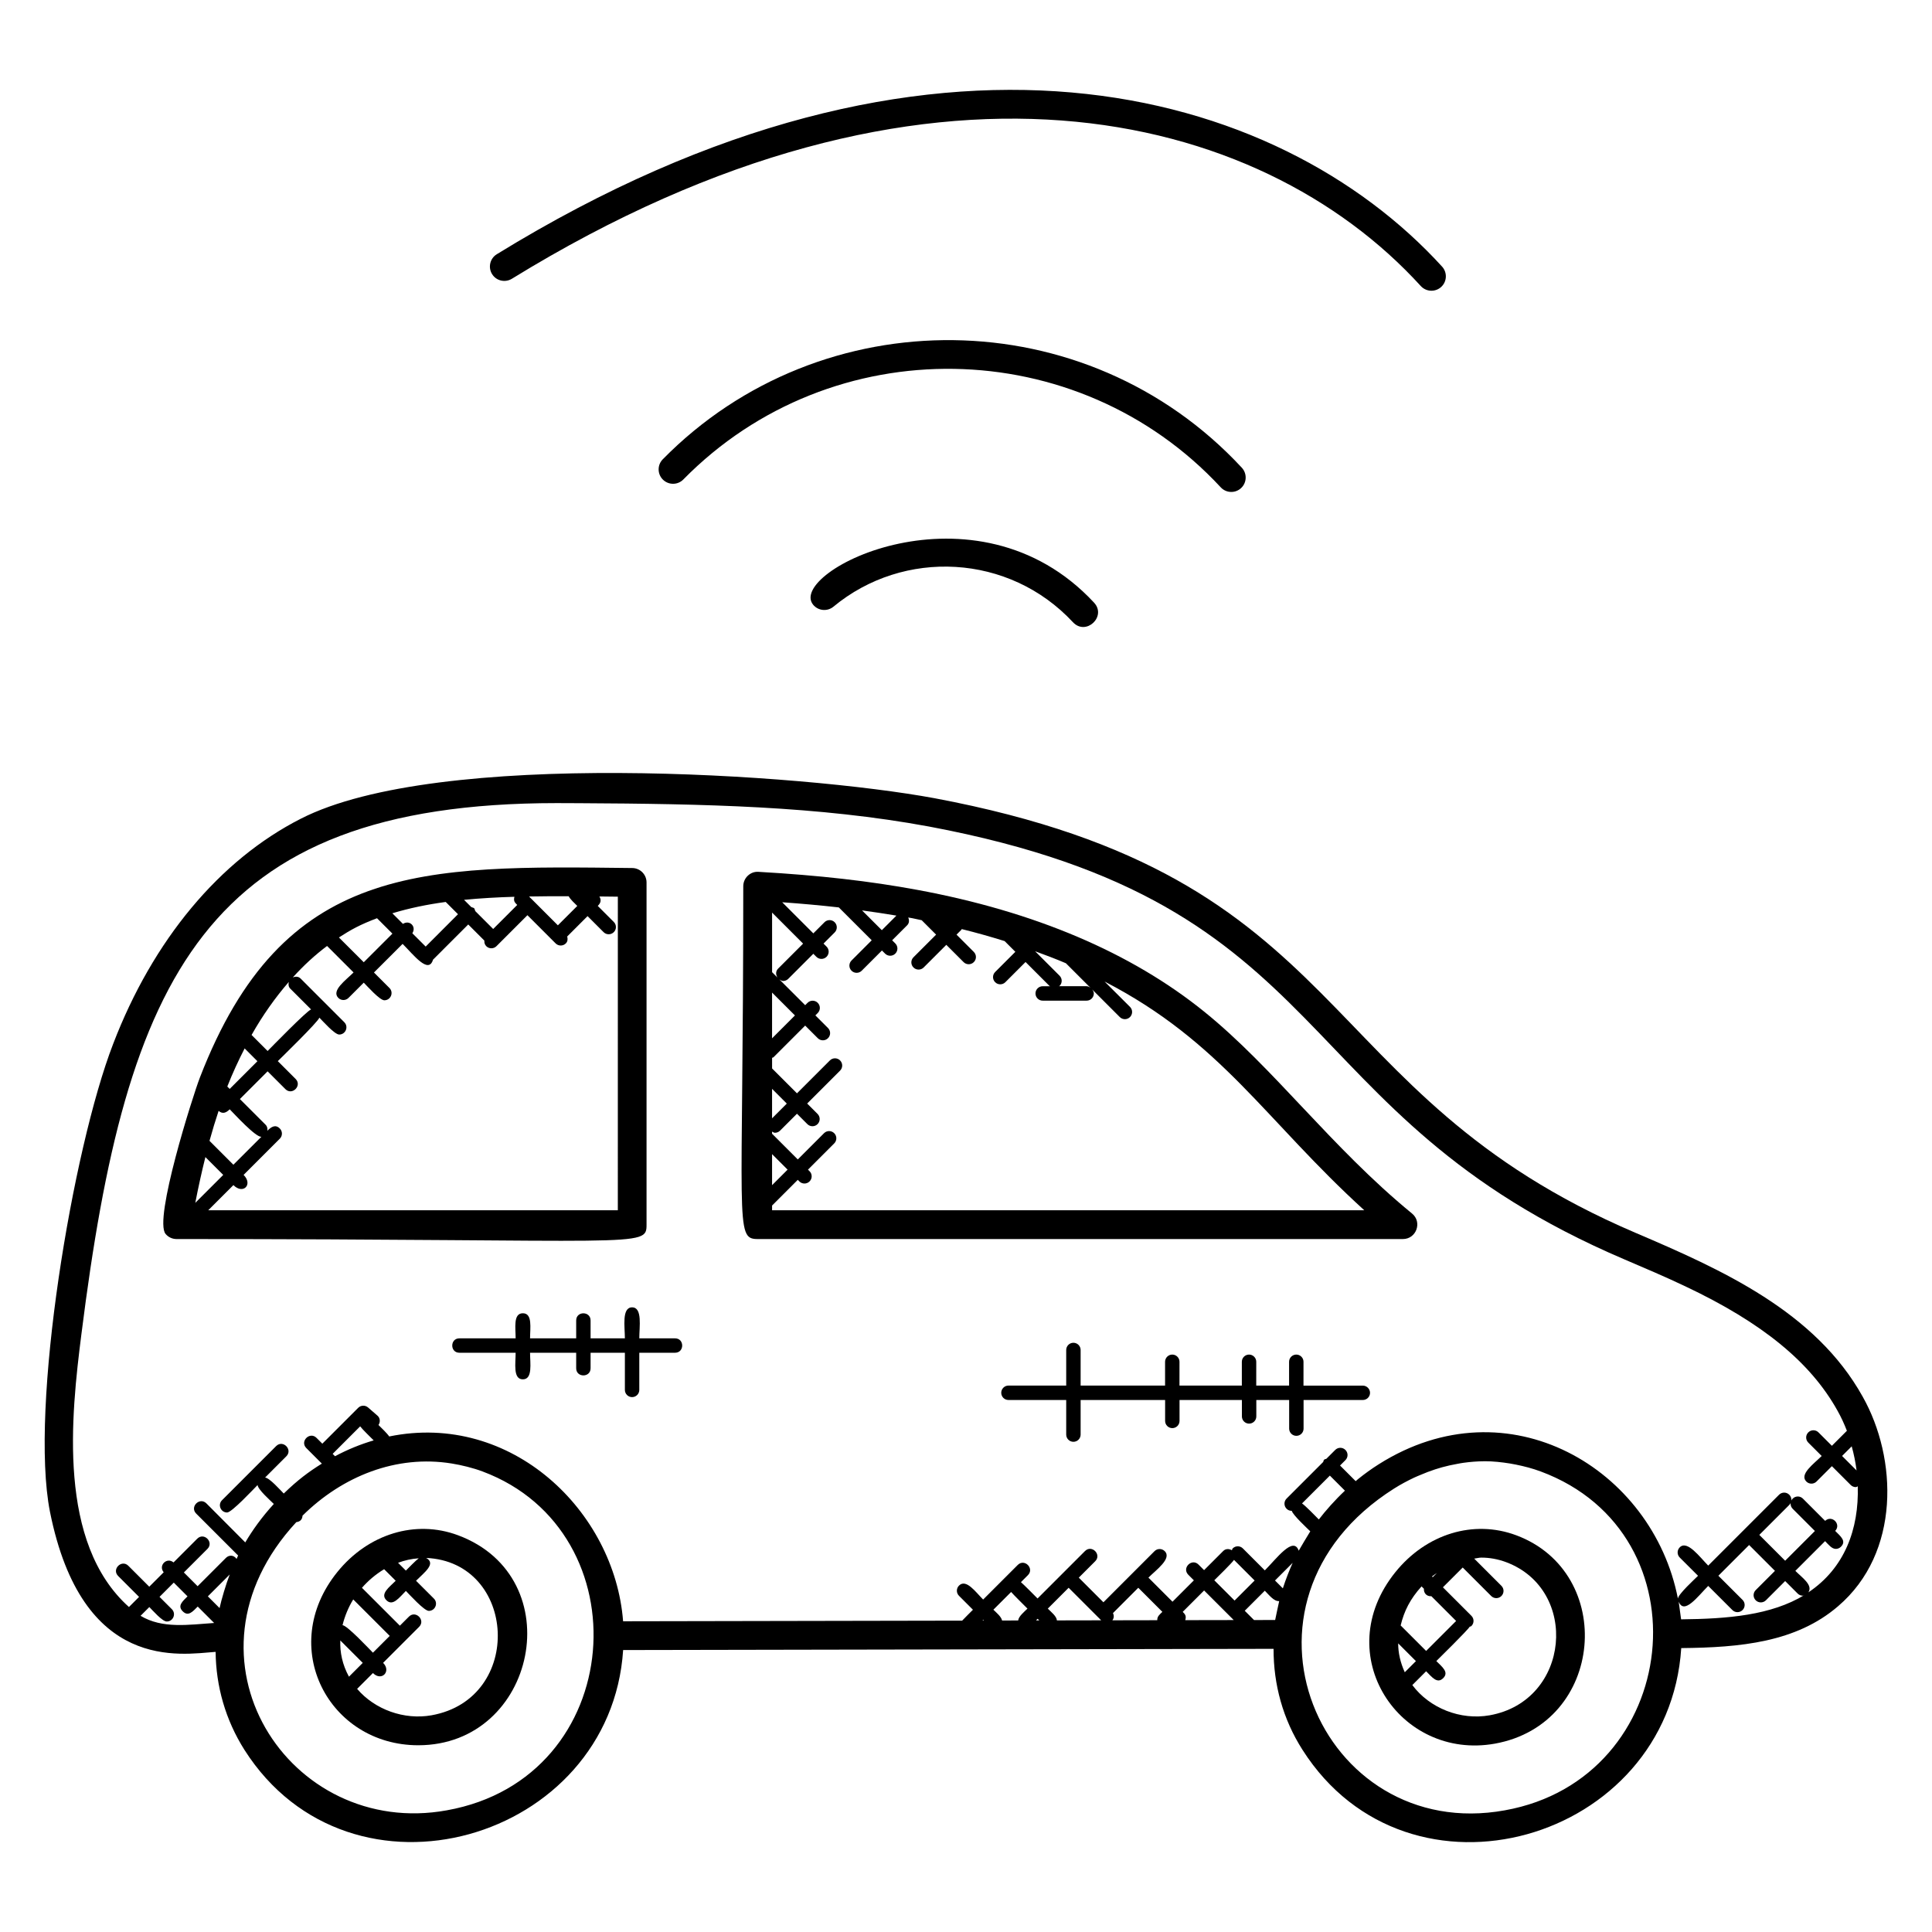 <?xml version="1.0" encoding="UTF-8"?>
<!-- Uploaded to: SVG Repo, www.svgrepo.com, Generator: SVG Repo Mixer Tools -->
<svg fill="#000000" width="800px" height="800px" version="1.1" viewBox="144 144 512 512" xmlns="http://www.w3.org/2000/svg">
 <g>
  <path d="m201.14 581.76c0.098 9.098 2.602 18.008 7.648 25.984 28.207 44.273 97.051 24.105 100.35-26.465l172.37-0.32c-0.023 9.473 2.488 18.664 7.68 26.785 28.207 44.273 97.027 24.297 100.36-26.984 15.633-0.145 30.434-1.52 41.559-11.09 16.586-14.168 15.738-39.199 6.527-55.535-12.559-22.566-37.305-33.656-60.207-43.426-87.277-37.273-73.336-94.074-185.8-115.18-35.066-6.473-131.57-13.145-167.93 5.449-21.52 10.953-39.184 32.16-49.73 59.715-10.758 27.855-22.168 96.418-16.727 123.94 8.559 42.719 34.633 37.777 43.902 37.129zm-19.887-9.555 2.32-2.32c0.902 0.902 3.434 3.832 4.625 3.832 1.688 0 2.551-2.055 1.352-3.258l-3.273-3.273 3.777-3.777 3.641 3.641c-1.344 1.344-2.734 2.504-1.266 3.969 1.465 1.465 2.625 0.078 3.969-1.266l4.352 4.352c-6.824 0.469-13.719 1.566-19.496-1.898zm20.938-2.047-3.106-3.106 5.801-5.801c-0.969 2.449-2.238 6.754-2.695 8.906zm60.238 53.594c-41.723 7.609-73.227-40.383-39.906-76.367 1.09-0.137 1.594-0.77 1.648-1.719 10.578-10.457 24.887-16.207 39.57-13.816 2.574 0.418 5.602 1.152 8.16 2.113 42.609 15.938 38.441 81.219-9.473 89.789zm-30.27-94.465 7.289-7.289c0.609 0.816 2.856 2.992 3.582 3.719-3.481 1.023-6.91 2.414-10.25 4.199zm179.8 36.605c0.68 0.793 3.586 3.664 4.328 4.406-0.863 0.863-2.352 2.055-2.457 3.144l-4.266 0.008c-0.23-1.039-1.48-2.047-2.305-2.863zm15.242-1.117 8.625 8.625-11.734 0.023c-0.082-1.098-1.496-2.207-2.414-3.121zm18.457 0 6.383 6.383c-0.75 0.75-1.383 1.184-1.352 2.215l-11.902 0.023c0.457-0.574 0.465-1.273 0.168-1.914zm25.367-7.387 5.465 5.465-5.312 5.312-5.375-5.375c0.758-0.754 4.644-4.539 5.223-5.402zm12.945 7.539-2.078-2.078 4.68-4.68c-0.797 1.75-1.867 4.461-2.602 6.758zm-0.969 3.375c-0.152 0.609-1.047 4.902-1.07 5.016l-5.602 0.008-2.457-2.457 5.312-5.312c1.129 1.121 2.449 2.891 3.816 2.746zm-12.051 5.031-12.848 0.023c0.344-1.121-0.023-1.551-0.664-2.199l5.664-5.664zm-51.527 0.098h-0.871l0.434-0.434zm-14.68 0.031h-0.352l0.176-0.176zm138.08 50.289c-48.887 8.914-76.875-55.207-29.375-85.266 1.742-1.105 3.527-2.047 5.328-2.902 0.543-0.258 1.09-0.465 1.641-0.703 1.289-0.551 2.586-1.055 3.902-1.48 0.617-0.199 1.238-0.383 1.855-0.559 1.328-0.367 2.656-0.656 4-0.895 0.559-0.098 1.105-0.223 1.664-0.289 1.809-0.246 3.625-0.398 5.449-0.406 0.062 0 0.129-0.008 0.191-0.008 2.231 0 4.457 0.246 6.68 0.602 0.52 0.082 1.047 0.184 1.566 0.289 2.215 0.449 4.418 1.016 6.586 1.824 44.441 16.504 37.375 81.414-9.488 89.793zm-46.395-88.699 3.992 3.992c-2.656 2.496-5.176 5.359-6.914 7.633-0.777-0.777-3.586-3.688-4.457-4.25zm109.36 32.93-6.398-6.391 8.145-8.145 6.848 6.848-5.098 5.098c-0.75 0.75-0.75 1.953 0 2.703 0.375 0.375 0.863 0.559 1.352 0.559s0.977-0.184 1.352-0.559l5.098-5.098 3.32 3.32c0.375 0.375 0.863 0.559 1.352 0.559 0.176 0 0.305-0.152 0.473-0.199-8.832 5.391-20.359 6.344-32.719 6.465 0 0-0.648-4.703-0.648-4.711 1.414 3.641 5.078-1.383 7.832-4.144l6.398 6.391c0.75 0.75 1.953 0.75 2.703 0 0.742-0.75 0.742-1.953-0.008-2.695zm30.223-34.297-3.84-3.84 2.551-2.551c0.586 2.094 1.012 4.215 1.289 6.391zm-470.42-36.234c11.871-94.211 32.367-140.62 125.96-140.62 1.938 0 3.894 0.008 5.863 0.023 33.383 0.176 63.402 0.762 92.809 6.191 110.07 20.648 93.395 75.922 184.2 114.68 5.418 2.312 10.848 4.625 16.176 7.152 20.383 9.633 33.207 20.105 40.367 32.984 0.945 1.672 1.77 3.465 2.481 5.312l-3.977 3.977-3.551-3.551c-0.75-0.75-1.953-0.75-2.703 0s-0.75 1.953 0 2.703l3.551 3.551c-2.082 2.082-6 4.84-4.07 6.769 0.375 0.375 0.863 0.559 1.352 0.559 0.488 0 0.977-0.184 1.352-0.559l4.07-4.07 4.992 4.992c0.375 0.375 0.863 0.559 1.352 0.559 0.184 0 0.336-0.16 0.512-0.215 0.336 11.312-3.481 21.703-13.09 28.105 1.289-1.914-1.68-3.922-3.449-5.695l7.879-7.879c0.887 0.887 1.754 2.055 2.84 2.055 0.488 0 0.977-0.184 1.352-0.559 1.512-1.512-0.031-2.727-1.512-4.207 1.672-1.793-0.871-4.328-2.664-2.664l-5.894-5.894c-0.75-0.75-1.953-0.75-2.703 0s-0.75 1.953 0 2.703l5.879 5.879-7.879 7.879-6.848-6.848 7.938-7.938c0.75-0.75 0.75-1.953 0-2.703s-1.953-0.75-2.703 0l-18.777 18.777c-2.199-2.199-5.535-6.848-7.543-4.84-0.75 0.75-0.75 1.953 0 2.703l4.848 4.84c-0.848 0.848-5.231 4.84-5.336 6.039-6.672-34.305-44.863-57.379-79.297-35.586-1.902 1.199-3.719 2.519-5.457 3.914-0.223 0.176-0.418 0.367-0.641 0.551l-4.144-4.144 1.426-1.426c0.75-0.75 0.75-1.953 0-2.703s-1.953-0.75-2.703 0l-2.352 2.352c-0.199 0.09-0.434 0.082-0.594 0.246-0.16 0.16-0.152 0.398-0.246 0.594l-9.695 9.695c-0.75 0.75-0.75 1.953 0 2.703 0.352 0.352 0.793 0.551 1.375 0.551 0.281 1.113 4.082 4.617 4.902 5.434-0.441 0.664-2.871 4.777-3.062 5.129-1.414-4.016-5.914 2.152-8.984 5.215l-5.816-5.816c-0.75-0.75-1.953-0.75-2.703 0-0.137 0.137-0.113 0.328-0.207 0.488-0.734-0.434-1.648-0.457-2.281 0.176l-5.09 5.09-1.48-1.48c-1.77-1.77-4.488 0.91-2.703 2.703l1.48 1.48-5.664 5.664-6.383-6.383c2.09-2.09 6.281-5.055 4.32-7.016-0.75-0.75-1.953-0.75-2.703 0l-13.543 13.551-6.527-6.527 4.352-4.352c1.77-1.77-0.91-4.488-2.703-2.703l-12.574 12.574c-0.742-0.742-3.609-3.648-4.406-4.328l1.855-1.855c1.77-1.77-0.91-4.488-2.703-2.703l-9.168 9.168c-1.992-1.992-4.504-5.586-6.398-3.695-0.75 0.75-0.75 1.953 0 2.703l3.695 3.695c-0.762 0.762-2.113 2.098-2.856 2.887l-89.855 0.168c-2.246-29.129-29.527-55.617-61.984-48.977-0.574-0.863-2.098-2.297-2.84-3.039 0.52-0.785 0.465-1.832-0.258-2.465l-2.512-2.184c-0.75-0.648-1.887-0.617-2.602 0.09l-9.512 9.512-1.543-1.543c-1.77-1.77-4.488 0.91-2.703 2.703l4.121 4.121c-3.527 2.199-6.398 4.336-10.098 7.93-0.887-0.887-3.746-4.137-4.945-4.238l5.633-5.633c1.77-1.77-0.91-4.488-2.703-2.703l-14.344 14.344c-1.207 1.207-0.336 3.258 1.352 3.258 1.23 0 7.113-6.32 8.07-7.281 0.09 1.199 3.414 4.121 4.305 5.016-3.152 3.449-5.656 6.945-7.566 10.191l-10.305-10.344c-1.77-1.77-4.488 0.91-2.703 2.703l11.113 11.113c-0.055 0.098-0.266 0.602-0.406 0.902-0.824-1.16-2.078-1.023-2.816-0.281l-7.512 7.512-3.641-3.641 6.25-6.25c1.77-1.77-0.91-4.488-2.703-2.703l-6.285 6.293c-1.793-1.488-4.106 0.809-2.609 2.609l-3.824 3.824-5.543-5.543c-1.77-1.77-4.488 0.91-2.703 2.703l5.543 5.543-2.68 2.68c-18.977-16.984-15.371-50.527-12.586-72.426z"/>
  <path d="m190.79 472.36c123.54 0 124.55 2.426 124.55-3.816v-90.691c0-2.09-1.688-3.793-3.777-3.816-55.809-0.648-92.539-1.574-114.6 55.547-1.871 4.848-12.289 37.633-9.082 41.418 0.715 0.863 1.781 1.359 2.914 1.359zm7.641-21.723 4.727 4.727-7.406 7.406c0.84-4.324 1.73-8.332 2.68-12.133zm10.402-28.797 3.383 3.391-7.344 7.344-0.633-0.633c1.391-3.543 2.945-6.887 4.594-10.102zm-6.898 16.551c1.047 0.902 1.977 0.543 2.938-0.418 1.078 1.078 6.894 7.473 8.398 7.281l-7.422 7.41-6.328-6.328c0.766-2.769 1.566-5.41 2.414-7.945zm92.77-56.875c0.488 0.895 1.52 1.801 2.281 2.566l-5.144 5.137-7.641-7.641c4.359-0.078 6.879-0.078 10.504-0.062zm-20.008 8.676-4.742-4.742c-0.336-0.93-0.113-0.719-1.055-1.062l-1.922-1.922c4.383-0.426 8.848-0.68 13.352-0.809-0.297 1.129 0.082 1.512 0.742 2.16zm-17.887 4.66-3.535-3.527c1.137-1.777-0.711-3.625-2.488-2.488l-2.809-2.809c4.488-1.359 9.223-2.336 14.145-3l3.25 3.25zm-12.898-7.512 4.082 4.082-7.594 7.586-6.582-6.57c3.176-2.062 5.664-3.426 10.094-5.098zm-13.238 7.348 7.023 7.023c-2.062 2.062-5.969 4.809-4.039 6.742 0.75 0.75 1.953 0.75 2.703 0l4.039-4.039c0.895 0.895 4.231 4.672 5.457 4.672 1.688 0 2.551-2.055 1.352-3.258l-4.106-4.106 7.594-7.586c2.914 2.914 6.871 8.137 8.062 4.184l9.328-9.328 4.273 4.273c-0.039 0.535 0.098 1.07 0.504 1.48 0.375 0.375 0.863 0.559 1.352 0.559 0.488 0 0.977-0.184 1.352-0.559l8.207-8.207 7.473 7.473c0.375 0.375 0.863 0.559 1.352 0.559 0.488 0 0.977-0.184 1.352-0.559 0.504-0.504 0.543-1.191 0.359-1.832l5.398-5.398 4.25 4.25c0.375 0.375 0.863 0.559 1.352 0.559 0.488 0 0.977-0.184 1.352-0.559 0.75-0.75 0.75-1.953 0-2.703l-4.25-4.25c0.711-0.711 1.047-1.441 0.434-2.504 1.215 0.016 3.754 0.031 4.887 0.055l-0.004 83.098h-108.54l6.664-6.664c2.582 2.582 5.25-0.145 2.703-2.703l9.594-9.594c0.75-0.75 0.75-1.953 0-2.703-1.176-1.176-2.273-0.426-3.297 0.594 0.078-0.566-0.031-1.145-0.465-1.582l-6.816-6.816 7.344-7.344 4.719 4.719c1.77 1.77 4.488-0.91 2.703-2.703l-4.719-4.719c0.809-0.809 10.703-10.418 11.016-11.52 0.879 0.879 4.031 4.473 5.258 4.473 1.688 0 2.551-2.055 1.352-3.258l-11.617-11.617c-0.566-0.547-1.336-0.547-2.023-0.273 2.863-3.168 5.891-5.945 9.074-8.328zm-10.137 9.535c-0.152 0.625-0.105 1.281 0.383 1.77l5.519 5.519c-1.098 0.312-10.711 10.199-11.52 11.016l-4.25-4.25c2.953-5.246 6.281-9.91 9.867-14.055z"/>
  <path d="m344.79 472.36h170.99c3.574 0 5.191-4.504 2.418-6.769-21.41-17.535-36.656-38.625-55.066-53.488-19.383-15.664-44.953-26.527-76.008-32.273-12.648-2.344-26.031-3.863-42.113-4.785-1.105-0.082-2.078 0.32-2.84 1.031-0.762 0.727-1.199 1.727-1.199 2.777 0.004 89.777-2.387 93.508 3.82 93.508zm12.039-78.289-6.648 6.648c-0.648 0.648-0.625 1.609-0.145 2.344l-1.426-1.426v-15.793zm-8.223 55.785 4.113 4.113-4.113 4.113zm0-17.297 3.902 3.902-3.902 3.902zm0-25.52 6.062 6.062-6.062 6.062zm84.391-1.25c-0.312-0.223-0.641-0.434-1.055-0.434h-7.336c0.055-0.047 0.137-0.023 0.191-0.078 0.75-0.75 0.75-1.953 0-2.703l-6.481-6.481c2.777 1.008 5.519 2.055 8.16 3.176zm-44.734-17.918 3.816 3.816-6 6c-0.75 0.75-0.75 1.953 0 2.703 0.375 0.375 0.863 0.559 1.352 0.559s0.977-0.184 1.352-0.559l6-6 4.582 4.582c0.375 0.375 0.863 0.559 1.352 0.559 0.488 0 0.977-0.184 1.352-0.559 0.75-0.75 0.75-1.953 0-2.703l-4.582-4.582 1.297-1.297c0.047-0.047 0.031-0.121 0.078-0.176 3.902 0.961 7.68 2.031 11.375 3.184l2.84 2.84-5.352 5.352c-0.75 0.75-0.75 1.953 0 2.703 0.375 0.375 0.863 0.559 1.352 0.559 0.488 0 0.977-0.184 1.352-0.559l5.352-5.352 6.344 6.344c0.055 0.055 0.129 0.031 0.191 0.078h-1.992c-1.055 0-1.91 0.855-1.91 1.91 0 1.055 0.855 1.91 1.91 1.91h11.641c1.055 0 1.91-0.855 1.91-1.91 0-0.414-0.215-0.742-0.434-1.055l7.312 7.312c0.375 0.375 0.863 0.559 1.352 0.559 0.488 0 0.977-0.184 1.352-0.559 0.75-0.75 0.75-1.953 0-2.703l-6.734-6.711c31 16.008 42.641 36.785 68.816 60.609h-156.93v-1.246l6.809-6.809 0.418 0.418c0.375 0.375 0.863 0.559 1.352 0.559 0.488 0 0.977-0.184 1.352-0.559 0.75-0.75 0.75-1.953 0-2.703l-0.418-0.418 6.953-6.953c0.75-0.75 0.75-1.953 0-2.703s-1.953-0.75-2.703 0l-6.953 6.953-6.816-6.816v-0.562c0.25 0.121 0.488 0.312 0.762 0.312 0.488 0 0.977-0.184 1.352-0.559l4.488-4.488 2.754 2.754c0.375 0.375 0.863 0.559 1.352 0.559s0.977-0.184 1.352-0.559c0.75-0.75 0.75-1.953 0-2.703l-2.754-2.754 8.719-8.719c0.75-0.75 0.75-1.953 0-2.703s-1.953-0.75-2.703 0l-8.719 8.719-6.594-6.594v-2.816c0.121-0.078 0.273-0.055 0.383-0.16l8.383-8.383 3.344 3.344c0.375 0.375 0.863 0.559 1.352 0.559s0.977-0.184 1.352-0.559c0.75-0.75 0.75-1.953 0-2.703l-3.344-3.344 0.625-0.625c0.75-0.75 0.75-1.953 0-2.703s-1.953-0.75-2.703 0l-0.625 0.625-6.84-6.832c0.312 0.207 0.633 0.414 1 0.414 0.488 0 0.977-0.184 1.352-0.559l6.648-6.648 0.801 0.801c0.375 0.375 0.863 0.559 1.352 0.559 0.488 0 0.977-0.184 1.352-0.559 0.75-0.75 0.75-1.953 0-2.703l-0.801-0.801 2.953-2.953c0.75-0.75 0.75-1.953 0-2.703s-1.953-0.75-2.703 0l-2.953 2.953-8.246-8.246c5.258 0.375 10.25 0.832 15 1.367l8.719 8.711-5.352 5.359c-0.75 0.75-0.75 1.953 0 2.703 0.375 0.375 0.863 0.559 1.352 0.559s0.977-0.184 1.352-0.559l5.359-5.359 0.832 0.832c0.375 0.375 0.863 0.559 1.352 0.559s0.977-0.184 1.352-0.559c0.75-0.75 0.75-1.953 0-2.703l-0.832-0.832 3.992-3.992c0.566-0.566 0.566-1.352 0.266-2.047 0.352 0.062 0.719 0.113 1.07 0.184 0.844 0.168 1.66 0.371 2.516 0.539zm-15.809-2.602c3.098 0.414 6.137 0.879 9.105 1.375l-3.863 3.863z"/>
  <path d="m545.8 550.86c-11.266-4.207-23.809-0.375-31.984 9.746-17.695 21.906 1.113 50 26.344 45.48 29.137-5.25 32.223-45.32 5.641-55.227zm-22.305 10.914c0.406-0.328 0.871-0.602 1.297-0.91l-1.105 1.105zm-2.769 2.637 0.625 0.625c-0.078 1.121 0.695 2.062 1.977 1.977l6.559 6.559-7.945 7.945-6.754-6.754c0.914-3.812 2.523-7.031 5.539-10.352zm-4.445 22.754c-1.176-2.559-1.75-5.144-1.75-7.656l4.703 4.703zm22.52 11.402c-7.769 1.391-15.969-1.895-20.52-8.008l3.656-3.656c1.559 1.559 2.938 3.414 4.527 1.824 1.586-1.586-0.266-2.969-1.824-4.527 0.762-0.762 8.305-8.16 8.84-9.098 0.145-0.082 0.328-0.062 0.457-0.191 0.75-0.75 0.75-1.953 0-2.703l-7.551-7.551 5.246-5.246 7.551 7.551c0.75 0.75 1.953 0.75 2.703 0s0.75-1.953 0-2.703l-7.207-7.207c0.633-0.07 1.23-0.266 1.887-0.266 2.113 0 4.32 0.367 6.574 1.207 19.477 7.293 17.035 36.73-4.34 40.574z"/>
  <path d="m265.38 550.86c-11.25-4.207-23.809-0.375-31.984 9.746-16.047 19.871-2.238 45.906 21.441 45.906 31.328 0.004 40.609-44.445 10.543-55.652zm-10.414 6.106c-0.816 0.602-2.68 2.535-3.406 3.258l-2.07-2.07c1.738-0.645 3.555-1.059 5.477-1.188zm-17.355 10.902 9.672 9.664-4.453 4.449c-0.902-0.902-6.832-7.258-8.055-7.289 0.613-2.488 1.598-4.816 2.836-6.824zm-3.422 10.871 5.945 5.945-3.656 3.656c-1.746-3.191-2.418-6.457-2.289-9.602zm24.191 19.828c-7.305 1.305-15.07-1.527-19.738-7l4.191-4.191c2.312 2.312 4.93-0.465 2.695-2.703l9.543-9.543c1.77-1.77-0.91-4.488-2.703-2.703l-2.398 2.398-10.047-10.039c1.582-1.816 3.559-3.535 5.879-4.93l3.062 3.062c-1.75 1.75-4.168 3.465-2.465 5.16 1.703 1.703 3.414-0.719 5.16-2.465 0.922 0.922 4.848 5.289 6.078 5.289 1.688 0 2.551-2.055 1.352-3.258l-4.734-4.727c2.231-2.231 5.414-4.543 2.68-6.047 24.023 1.047 26.062 37.27 1.445 41.695z"/>
  <path d="m359.5 304.27c1.336 1.617 3.746 1.848 5.375 0.504 18.609-15.426 46.578-14.039 63.465 4.121 3.441 3.695 9.016-1.512 5.586-5.199-31.406-33.781-81.617-8.09-74.426 0.574z"/>
  <path d="m470.3 274.37c0.93 0 1.863-0.336 2.594-1.016 1.551-1.434 1.633-3.848 0.207-5.398-41.207-44.426-111.42-44.992-153.46-2.238-1.48 1.504-1.457 3.922 0.047 5.398 1.504 1.473 3.922 1.457 5.398-0.047 39.383-40.055 104.5-38.809 142.42 2.078 0.746 0.809 1.762 1.223 2.793 1.223z"/>
  <path d="m520.52 219.8c0.754 0.824 1.785 1.246 2.824 1.246 0.918 0 1.84-0.328 2.574-0.992 1.559-1.418 1.672-3.832 0.25-5.398-43.426-47.645-135-74.336-250.52-3.277-1.793 1.105-2.352 3.457-1.25 5.25 1.098 1.793 3.441 2.352 5.25 1.25 109.84-67.574 198.18-44.934 240.87 1.922z"/>
  <path d="m311.51 490.46c-2.793 0-1.91 5.215-1.91 8.215h-9.09v-4.742c0-2.519-3.816-2.527-3.816 0v4.742h-12.223c0-2.734 0.703-6.648-1.91-6.648-2.609 0-1.91 3.914-1.91 6.648h-14.906c-2.519 0-2.527 3.816 0 3.816h14.906c0 2.809-0.75 7.047 1.91 7.047 2.656 0 1.91-4.238 1.91-7.047h12.223v4.113c0 2.519 3.816 2.527 3.816 0v-4.113h9.09v9.848c0 1.055 0.855 1.91 1.91 1.91 1.055 0 1.91-0.855 1.91-1.91v-9.848h9.473c2.519 0 2.527-3.816 0-3.816h-9.473c-0.004-3 0.891-8.215-1.91-8.215z"/>
  <path d="m505.14 511.2h-15.703l0.004-6.312c0-1.055-0.855-1.91-1.91-1.91s-1.91 0.855-1.91 1.91v6.305h-8.703l0.004-6.305c0-1.055-0.855-1.91-1.91-1.91-1.055 0-1.91 0.855-1.91 1.91v6.305h-16.527l0.004-6.305c0-1.055-0.855-1.91-1.91-1.91-1.055 0-1.91 0.855-1.91 1.91v6.305h-22.379v-9.434c0-1.055-0.855-1.91-1.91-1.91s-1.91 0.855-1.91 1.91v9.434h-15.305c-1.055 0-1.91 0.855-1.91 1.91 0 1.055 0.855 1.91 1.91 1.91h15.305v9.168c0 1.055 0.855 1.91 1.91 1.91s1.91-0.855 1.91-1.91v-9.168h22.391v5.543c0 1.055 0.855 1.91 1.91 1.91 1.055 0 1.91-0.855 1.91-1.91v-5.543h16.527v4.352c0 1.055 0.855 1.91 1.91 1.91 1.055 0 1.91-0.855 1.91-1.91v-4.352h8.703v7.586c0 1.055 0.855 1.91 1.91 1.91 1.055 0 1.91-0.855 1.91-1.91v-7.586h15.703c1.055 0 1.91-0.855 1.91-1.91-0.016-1.055-0.879-1.902-1.934-1.902z"/>
 </g>
</svg>
